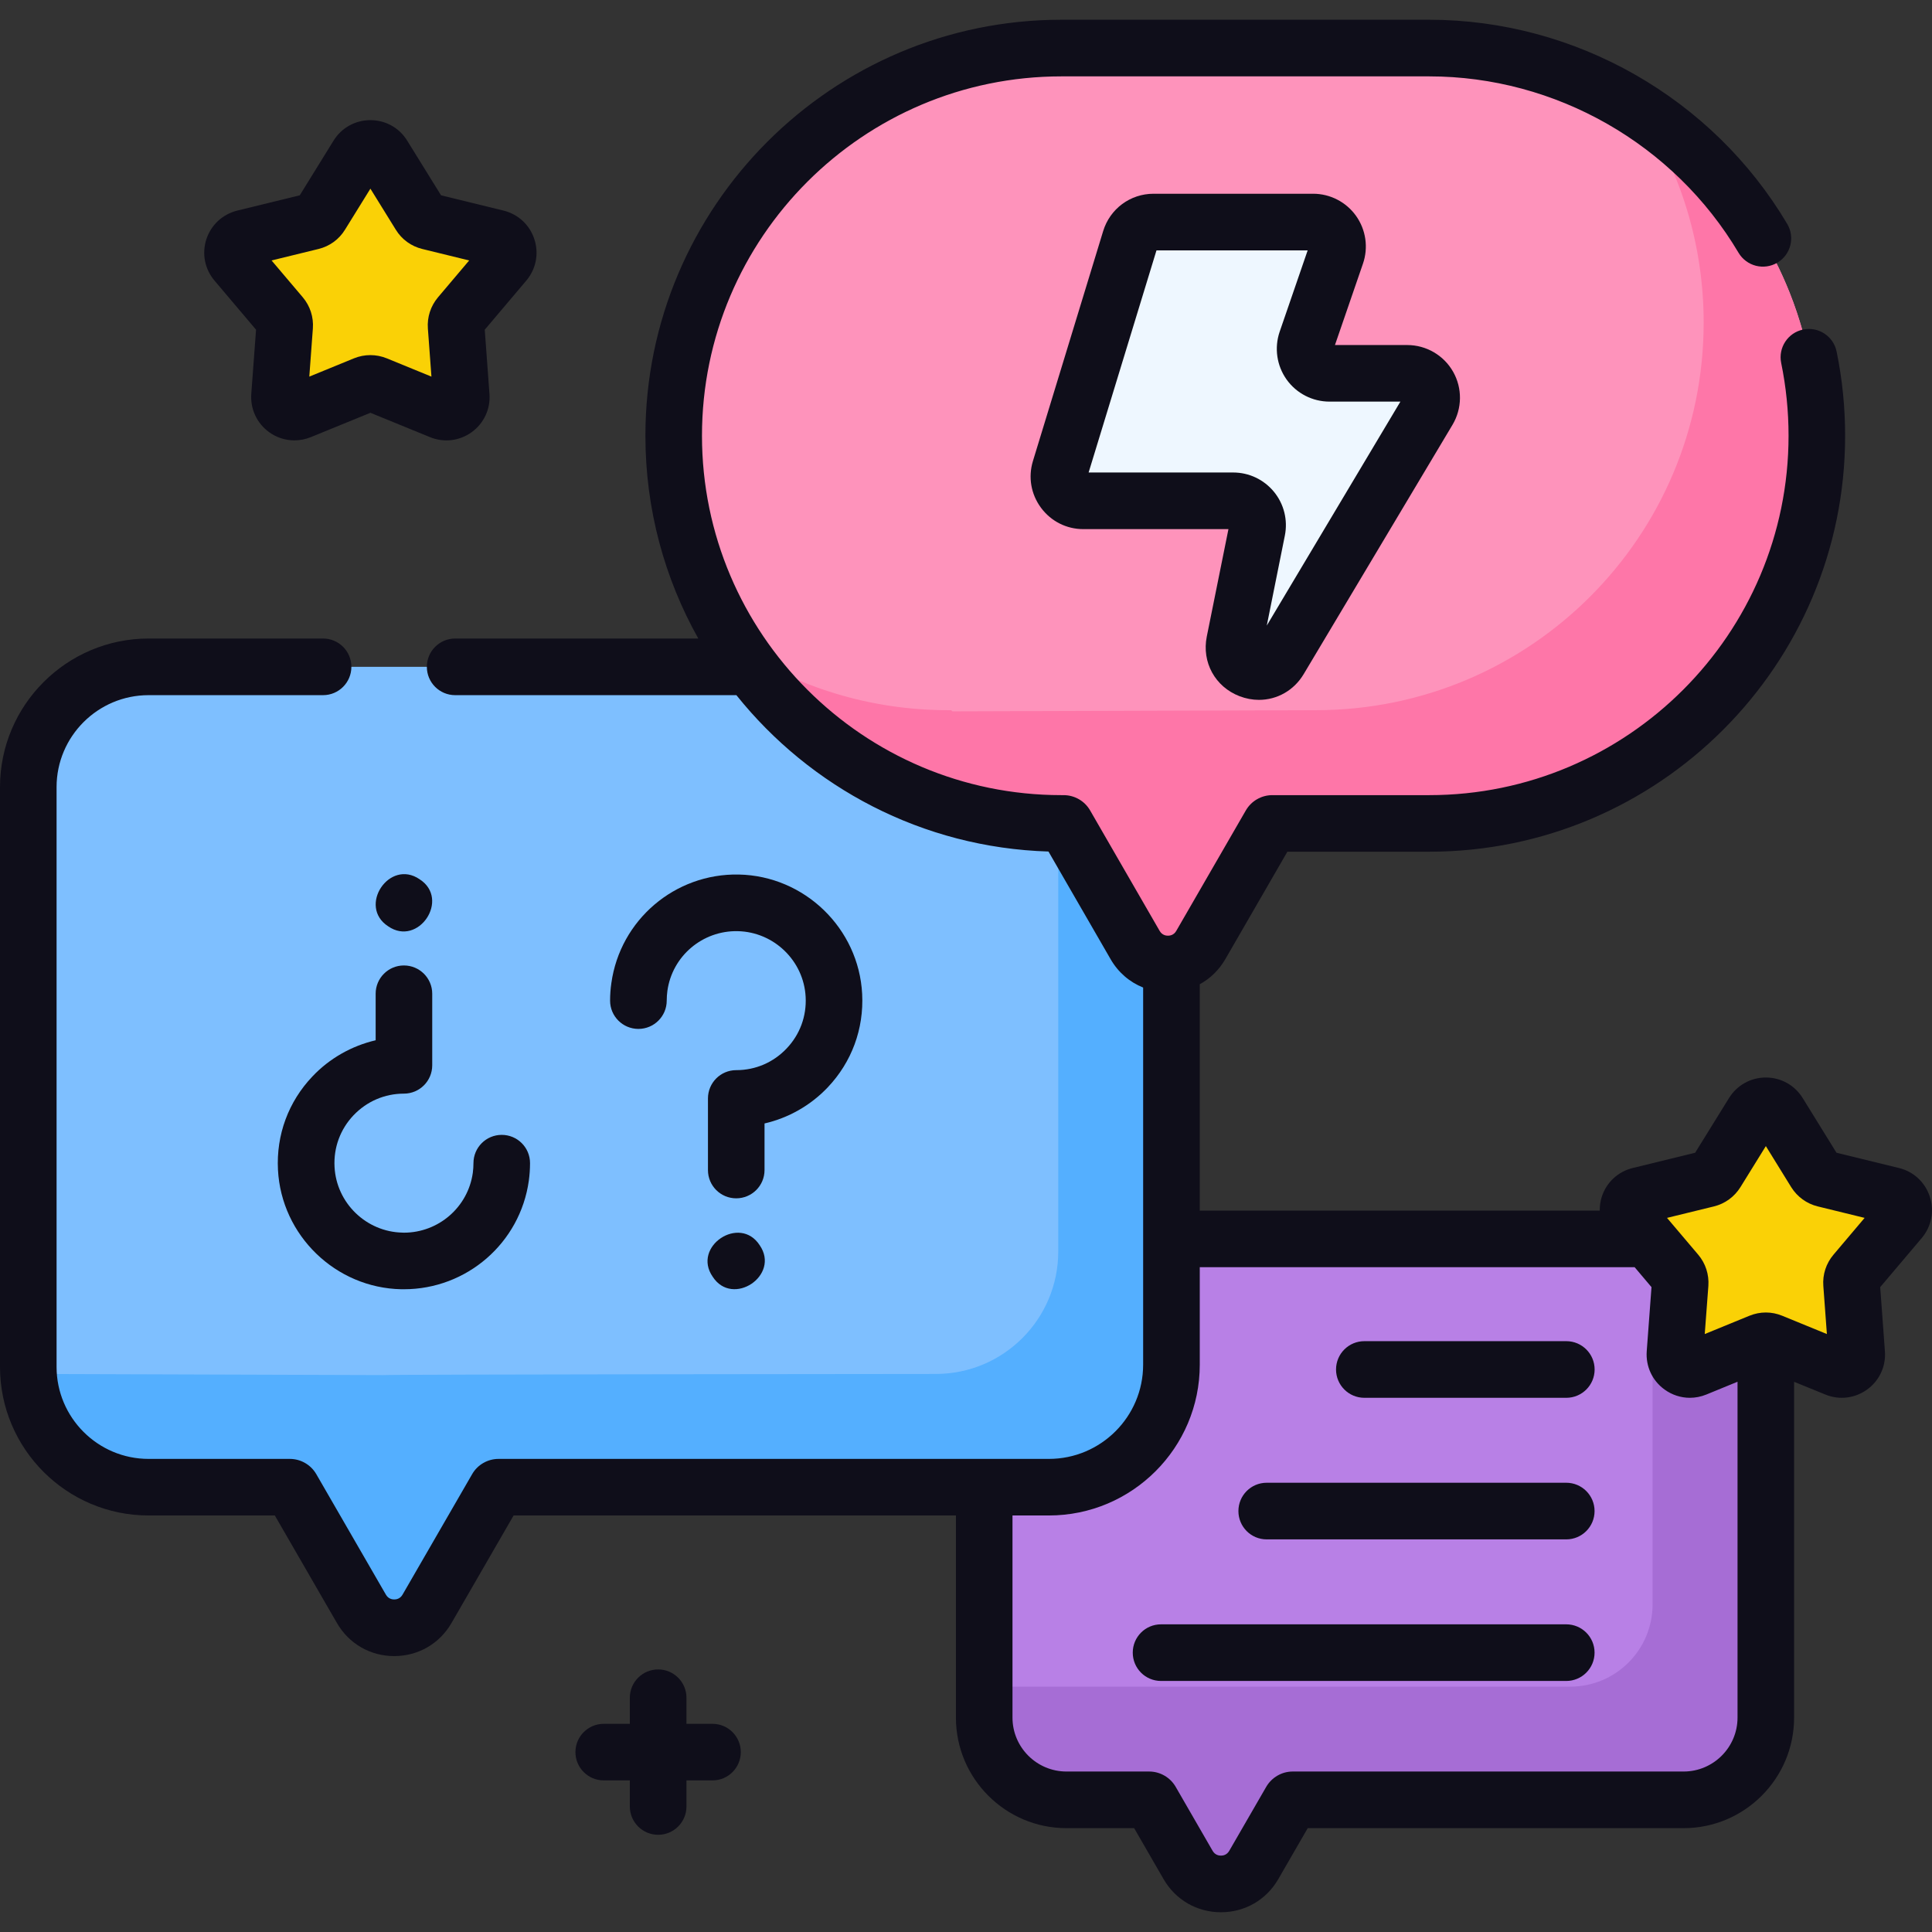 <svg width="32" height="32" viewBox="0 0 32 32" fill="none" xmlns="http://www.w3.org/2000/svg">
<rect x="0" y="0" width="32" height="32" fill="#333333" stroke="none"/>
<g clip-path="url(#clip0_28878_131136)">
<path d="M17.663 20.52H27.885C28.637 20.52 29.247 21.13 29.247 21.882V28.449C29.247 29.201 28.637 29.811 27.885 29.811H21.41C21.397 29.811 21.385 29.818 21.378 29.829L20.766 30.89C20.524 31.309 19.92 31.309 19.678 30.89L19.066 29.829C19.059 29.818 19.047 29.811 19.033 29.811H17.663C16.911 29.811 16.301 29.201 16.301 28.449V21.882C16.301 21.13 16.91 20.52 17.663 20.52Z" fill="#B880E6"/>
<path d="M27.885 20.52H27.372V26.574C27.372 27.326 26.762 27.936 26.01 27.936C26.01 27.936 17.172 27.936 17.159 27.936H16.301V28.449C16.301 29.201 16.911 29.811 17.663 29.811H19.033C19.047 29.811 19.059 29.818 19.066 29.829L19.678 30.89C19.92 31.309 20.524 31.309 20.766 30.89L21.378 29.829C21.385 29.818 21.397 29.811 21.41 29.811H27.885C28.637 29.811 29.247 29.201 29.247 28.449V21.882C29.247 21.13 28.637 20.52 27.885 20.52Z" fill="#A66DD5"/>
<path d="M17.411 11.045H2.461C1.361 11.045 0.469 11.937 0.469 13.037V22.64C0.469 23.741 1.361 24.632 2.461 24.632H4.801C4.815 24.632 4.827 24.64 4.833 24.651L5.986 26.647C6.227 27.065 6.832 27.065 7.073 26.647L8.226 24.651C8.232 24.64 8.244 24.632 8.258 24.632H17.374C18.494 24.632 19.403 23.724 19.403 22.603V13.037C19.403 11.937 18.511 11.045 17.411 11.045Z" fill="#7EBFFF"/>
<path d="M17.525 11.048C17.527 11.086 17.528 11.124 17.528 11.162V20.728C17.528 21.849 16.62 22.757 15.499 22.757C15.499 22.757 6.358 22.764 6.351 22.776L0.586 22.757C0.548 22.757 0.51 22.756 0.473 22.754C0.532 23.801 1.399 24.632 2.461 24.632H4.802C4.815 24.632 5.986 26.647 5.986 26.647C6.228 27.065 6.832 27.065 7.074 26.647L8.226 24.651C8.233 24.64 8.245 24.632 8.258 24.632H17.374C18.495 24.632 19.403 23.724 19.403 22.603V13.037C19.403 11.975 18.572 11.107 17.525 11.048Z" fill="#54AFFF"/>
<path d="M6.346 2.576L6.954 3.558C6.988 3.614 7.043 3.653 7.106 3.669L8.228 3.944C8.407 3.987 8.478 4.204 8.359 4.345L7.612 5.227C7.57 5.277 7.55 5.341 7.554 5.406L7.64 6.558C7.653 6.742 7.469 6.876 7.298 6.806L6.229 6.369C6.168 6.345 6.101 6.345 6.041 6.369L4.971 6.806C4.8 6.876 4.616 6.742 4.629 6.558L4.715 5.406C4.72 5.341 4.699 5.277 4.657 5.227L3.911 4.345C3.791 4.204 3.862 3.987 4.041 3.944L5.163 3.669C5.226 3.653 5.281 3.614 5.315 3.558L5.923 2.576C6.021 2.419 6.249 2.419 6.346 2.576Z" fill="#FAD106"/>
<path d="M29.459 18.433L30.067 19.416C30.102 19.471 30.156 19.511 30.22 19.526L31.342 19.801C31.521 19.845 31.591 20.062 31.472 20.203L30.726 21.085C30.684 21.134 30.663 21.199 30.668 21.264L30.753 22.416C30.767 22.6 30.582 22.734 30.411 22.664L29.342 22.227C29.282 22.202 29.214 22.202 29.154 22.227L28.085 22.664C27.914 22.734 27.729 22.6 27.743 22.416L27.828 21.264C27.833 21.199 27.812 21.134 27.77 21.085L27.024 20.203C26.905 20.062 26.975 19.845 27.154 19.801L28.276 19.526C28.34 19.511 28.394 19.471 28.429 19.416L29.037 18.433C29.134 18.277 29.362 18.277 29.459 18.433Z" fill="#FAD106"/>
<path d="M23.673 0.796H17.581C14.035 0.796 11.16 3.671 11.16 7.217C11.16 10.764 14.035 13.638 17.581 13.638H17.619C17.632 13.638 17.644 13.646 17.651 13.657L18.803 15.653C19.045 16.071 19.649 16.071 19.89 15.653L21.043 13.657C21.049 13.646 21.062 13.638 21.075 13.638H23.673C27.219 13.638 30.094 10.764 30.094 7.217C30.094 3.671 27.219 0.796 23.673 0.796Z" fill="#FE93BB"/>
<path d="M27.177 1.837C27.835 2.845 28.218 4.049 28.218 5.342C28.218 8.888 25.343 11.763 21.796 11.763L15.774 11.782C15.767 11.77 15.755 11.763 15.742 11.763H15.705C14.411 11.763 13.207 11.38 12.199 10.722C13.345 12.478 15.327 13.638 17.58 13.638H17.617C17.63 13.638 17.642 13.645 17.649 13.657L18.801 15.653C19.043 16.071 19.647 16.071 19.889 15.653L21.041 13.657C21.048 13.645 21.06 13.638 21.073 13.638H23.671C27.218 13.638 30.093 10.764 30.093 7.217C30.093 4.964 28.932 2.983 27.177 1.837Z" fill="#FE76A8"/>
<path d="M21.749 3.678H19.107C18.929 3.678 18.772 3.794 18.72 3.964L17.557 7.772C17.478 8.032 17.672 8.295 17.944 8.295H20.425C20.68 8.295 20.872 8.529 20.822 8.779L20.448 10.637C20.358 11.082 20.958 11.314 21.191 10.924L23.656 6.795C23.817 6.526 23.622 6.184 23.308 6.184H22.021C21.743 6.184 21.548 5.91 21.638 5.648L22.132 4.214C22.222 3.951 22.027 3.678 21.749 3.678Z" fill="#EEF7FF"/>
<path d="M4.241 5.461L4.162 6.524C4.144 6.773 4.254 7.01 4.456 7.157C4.581 7.248 4.728 7.294 4.876 7.294C4.968 7.294 5.061 7.276 5.149 7.24L6.135 6.837L7.121 7.24C7.352 7.335 7.611 7.304 7.814 7.157C8.016 7.01 8.126 6.773 8.107 6.524L8.029 5.461L8.717 4.648C8.878 4.457 8.929 4.201 8.851 3.963C8.774 3.725 8.583 3.548 8.34 3.488L7.305 3.235L6.744 2.329C6.613 2.116 6.385 1.99 6.135 1.99C5.885 1.99 5.657 2.116 5.525 2.329L4.965 3.235L3.93 3.488C3.687 3.548 3.496 3.725 3.418 3.963C3.341 4.201 3.391 4.457 3.553 4.648L4.241 5.461ZM5.275 4.124C5.459 4.079 5.615 3.966 5.714 3.805L6.135 3.125L6.556 3.805C6.655 3.966 6.811 4.079 6.995 4.124L7.771 4.314L7.255 4.924C7.133 5.069 7.073 5.252 7.087 5.441L7.146 6.238L6.406 5.935C6.231 5.864 6.038 5.864 5.863 5.935L5.123 6.238L5.182 5.441C5.196 5.252 5.137 5.069 5.015 4.924L4.498 4.314L5.275 4.124Z" fill="#0F0E1A"/>
<path d="M31.964 19.821C31.887 19.583 31.696 19.405 31.453 19.346L30.418 19.093L29.858 18.187C29.726 17.974 29.498 17.847 29.248 17.847C28.998 17.847 28.77 17.974 28.638 18.187L28.077 19.093L27.043 19.346C26.8 19.405 26.608 19.583 26.531 19.821C26.506 19.897 26.496 19.975 26.497 20.052H19.872V16.302C20.044 16.208 20.191 16.067 20.295 15.887L21.323 14.107H23.672C27.471 14.107 30.561 11.017 30.561 7.217C30.561 6.748 30.514 6.279 30.42 5.823C30.368 5.569 30.12 5.406 29.867 5.458C29.613 5.51 29.45 5.758 29.502 6.012C29.583 6.406 29.624 6.811 29.624 7.217C29.624 10.499 26.954 13.17 23.672 13.17H21.073C20.893 13.17 20.725 13.267 20.635 13.423L19.483 15.418C19.443 15.488 19.38 15.498 19.345 15.498C19.311 15.498 19.247 15.488 19.207 15.418L18.055 13.422C17.965 13.266 17.797 13.17 17.617 13.17H17.58C14.298 13.17 11.627 10.499 11.627 7.217C11.627 3.935 14.298 1.265 17.58 1.265H23.672C25.764 1.265 27.727 2.384 28.796 4.187C28.928 4.409 29.215 4.483 29.438 4.351C29.661 4.219 29.734 3.931 29.602 3.709C28.366 1.623 26.093 0.327 23.671 0.327H17.58C13.781 0.327 10.69 3.418 10.69 7.217C10.69 8.436 11.008 9.582 11.566 10.576H7.539C7.28 10.576 7.07 10.786 7.07 11.045C7.07 11.304 7.28 11.514 7.539 11.514H12.192C12.194 11.514 12.196 11.514 12.197 11.514C13.419 13.041 15.277 14.04 17.366 14.104L18.395 15.887C18.521 16.106 18.711 16.268 18.934 16.357V22.603C18.934 23.464 18.234 24.164 17.373 24.164H8.258C8.077 24.164 7.909 24.261 7.82 24.417L6.667 26.413C6.627 26.482 6.564 26.492 6.529 26.492C6.495 26.492 6.432 26.482 6.392 26.413L5.239 24.417C5.149 24.261 4.981 24.164 4.801 24.164H2.461C1.621 24.164 0.937 23.48 0.937 22.64V13.037C0.937 12.197 1.621 11.514 2.461 11.514H5.351C5.61 11.514 5.82 11.304 5.82 11.045C5.82 10.786 5.61 10.576 5.351 10.576H2.461C1.104 10.576 0 11.68 0 13.037V22.64C0 23.997 1.104 25.101 2.461 25.101H4.552L5.58 26.881C5.778 27.225 6.133 27.43 6.529 27.43C6.926 27.43 7.281 27.225 7.479 26.881L8.507 25.101H15.833V28.449C15.833 29.458 16.654 30.28 17.664 30.28H18.785L19.273 31.125C19.471 31.468 19.826 31.673 20.223 31.673C20.619 31.673 20.974 31.468 21.172 31.125L21.66 30.28H27.886C28.895 30.28 29.716 29.458 29.716 28.449V22.887L30.234 23.098C30.465 23.193 30.724 23.161 30.927 23.014C31.129 22.867 31.239 22.631 31.22 22.381L31.142 21.319L31.83 20.506C31.991 20.315 32.042 20.059 31.964 19.821ZM27.886 29.342H21.411C21.231 29.342 21.064 29.439 20.973 29.595L20.36 30.656C20.32 30.725 20.257 30.735 20.223 30.735C20.188 30.735 20.125 30.725 20.085 30.656L19.472 29.594C19.382 29.439 19.214 29.342 19.034 29.342H17.664C17.171 29.342 16.77 28.941 16.77 28.449V25.101H17.373C18.751 25.101 19.872 23.981 19.872 22.603V20.989H27.075L27.354 21.319L27.275 22.381C27.257 22.63 27.366 22.867 27.569 23.014C27.694 23.105 27.841 23.152 27.989 23.152C28.081 23.152 28.173 23.134 28.262 23.098L28.779 22.886V28.449C28.779 28.941 28.378 29.342 27.886 29.342ZM30.368 20.782C30.246 20.926 30.186 21.11 30.2 21.298L30.259 22.096L29.519 21.793C29.432 21.757 29.34 21.739 29.248 21.739C29.156 21.739 29.064 21.757 28.976 21.793L28.236 22.096L28.296 21.298C28.309 21.11 28.25 20.926 28.128 20.782L27.611 20.172L28.388 19.982C28.572 19.937 28.727 19.823 28.827 19.663L29.248 18.983L29.668 19.663C29.768 19.823 29.924 19.937 30.108 19.982L30.884 20.172L30.368 20.782Z" fill="#0F0E1A"/>
<path d="M11.802 28.552H11.37V28.12C11.37 27.861 11.16 27.651 10.901 27.651C10.642 27.651 10.432 27.861 10.432 28.12V28.552H10C9.741 28.552 9.531 28.762 9.531 29.02C9.531 29.279 9.741 29.489 10 29.489H10.432V29.921C10.432 30.18 10.642 30.39 10.901 30.39C11.16 30.39 11.37 30.18 11.37 29.921V29.489H11.802C12.06 29.489 12.27 29.279 12.27 29.02C12.27 28.762 12.06 28.552 11.802 28.552Z" fill="#0F0E1A"/>
<path d="M20.53 11.531C20.637 11.572 20.746 11.592 20.852 11.592C21.15 11.592 21.431 11.438 21.594 11.164L24.058 7.036C24.219 6.766 24.223 6.43 24.068 6.157C23.913 5.884 23.622 5.715 23.309 5.715H22.111L22.575 4.367C22.667 4.1 22.624 3.805 22.46 3.575C22.297 3.346 22.031 3.209 21.75 3.209H19.107C18.721 3.209 18.385 3.458 18.272 3.827L17.109 7.635C17.027 7.903 17.076 8.185 17.242 8.41C17.409 8.635 17.665 8.764 17.944 8.764H20.347L19.988 10.544C19.903 10.969 20.126 11.375 20.53 11.531ZM18.031 7.826L19.155 4.147H21.659L21.195 5.495C21.104 5.762 21.147 6.057 21.31 6.286C21.474 6.516 21.739 6.652 22.021 6.652H23.195L20.982 10.361L21.281 8.872C21.333 8.614 21.267 8.349 21.101 8.146C20.934 7.943 20.688 7.826 20.425 7.826L18.031 7.826Z" fill="#0F0E1A"/>
<path d="M25.943 22.214H22.598C22.339 22.214 22.129 22.424 22.129 22.683C22.129 22.942 22.339 23.152 22.598 23.152H25.943C26.202 23.152 26.412 22.942 26.412 22.683C26.412 22.424 26.202 22.214 25.943 22.214Z" fill="#0F0E1A"/>
<path d="M25.942 24.559H20.98C20.721 24.559 20.512 24.769 20.512 25.028C20.512 25.287 20.721 25.497 20.98 25.497H25.942C26.201 25.497 26.411 25.287 26.411 25.028C26.411 24.769 26.201 24.559 25.942 24.559Z" fill="#0F0E1A"/>
<path d="M25.942 26.904H19.23C18.971 26.904 18.762 27.114 18.762 27.373C18.762 27.632 18.971 27.842 19.23 27.842H25.942C26.201 27.842 26.411 27.632 26.411 27.373C26.411 27.114 26.201 26.904 25.942 26.904Z" fill="#0F0E1A"/>
<path d="M6.69 18.114C6.949 18.114 7.159 17.904 7.159 17.645V16.459C7.159 16.201 6.949 15.991 6.69 15.991C6.431 15.991 6.222 16.201 6.222 16.459V17.23C5.825 17.323 5.459 17.529 5.176 17.828C4.777 18.247 4.574 18.797 4.604 19.376C4.661 20.463 5.558 21.332 6.647 21.354C6.662 21.354 6.676 21.354 6.69 21.354C7.73 21.354 8.615 20.588 8.759 19.556C8.772 19.461 8.779 19.363 8.779 19.265C8.779 19.006 8.569 18.797 8.31 18.797C8.052 18.797 7.842 19.006 7.842 19.265C7.842 19.32 7.838 19.374 7.831 19.427C7.751 19.995 7.263 20.417 6.69 20.417C6.682 20.417 6.674 20.417 6.666 20.416C6.066 20.404 5.572 19.926 5.541 19.327C5.524 19.008 5.636 18.704 5.855 18.473C6.075 18.242 6.372 18.114 6.69 18.114Z" fill="#0F0E1A"/>
<path d="M6.951 14.564C6.45 14.218 5.92 15.013 6.43 15.343C6.93 15.688 7.461 14.893 6.951 14.564Z" fill="#0F0E1A"/>
<path d="M12.663 18.608C13.059 18.517 13.425 18.31 13.709 18.011C14.107 17.592 14.31 17.042 14.28 16.463C14.224 15.376 13.326 14.507 12.237 14.485C11.178 14.464 10.272 15.237 10.126 16.283C10.112 16.378 10.105 16.476 10.105 16.574C10.105 16.832 10.315 17.042 10.574 17.042C10.833 17.042 11.043 16.832 11.043 16.574C11.043 16.52 11.047 16.465 11.054 16.412C11.134 15.836 11.635 15.411 12.218 15.423C12.818 15.435 13.313 15.913 13.344 16.512C13.361 16.831 13.249 17.135 13.029 17.366C12.809 17.598 12.513 17.725 12.194 17.725C11.935 17.725 11.726 17.935 11.726 18.194V19.38C11.726 19.639 11.935 19.848 12.194 19.848C12.453 19.848 12.663 19.639 12.663 19.38V18.608H12.663Z" fill="#0F0E1A"/>
<path d="M12.583 20.625C12.254 20.115 11.458 20.646 11.804 21.146C12.133 21.656 12.928 21.125 12.583 20.625Z" fill="#0F0E1A"/>
</g>
<defs>
<clipPath id="clip0_28878_131136">
<rect width="32" height="32" fill="white" transform="translate(0 0)"/>
</clipPath>
</defs>
</svg>
